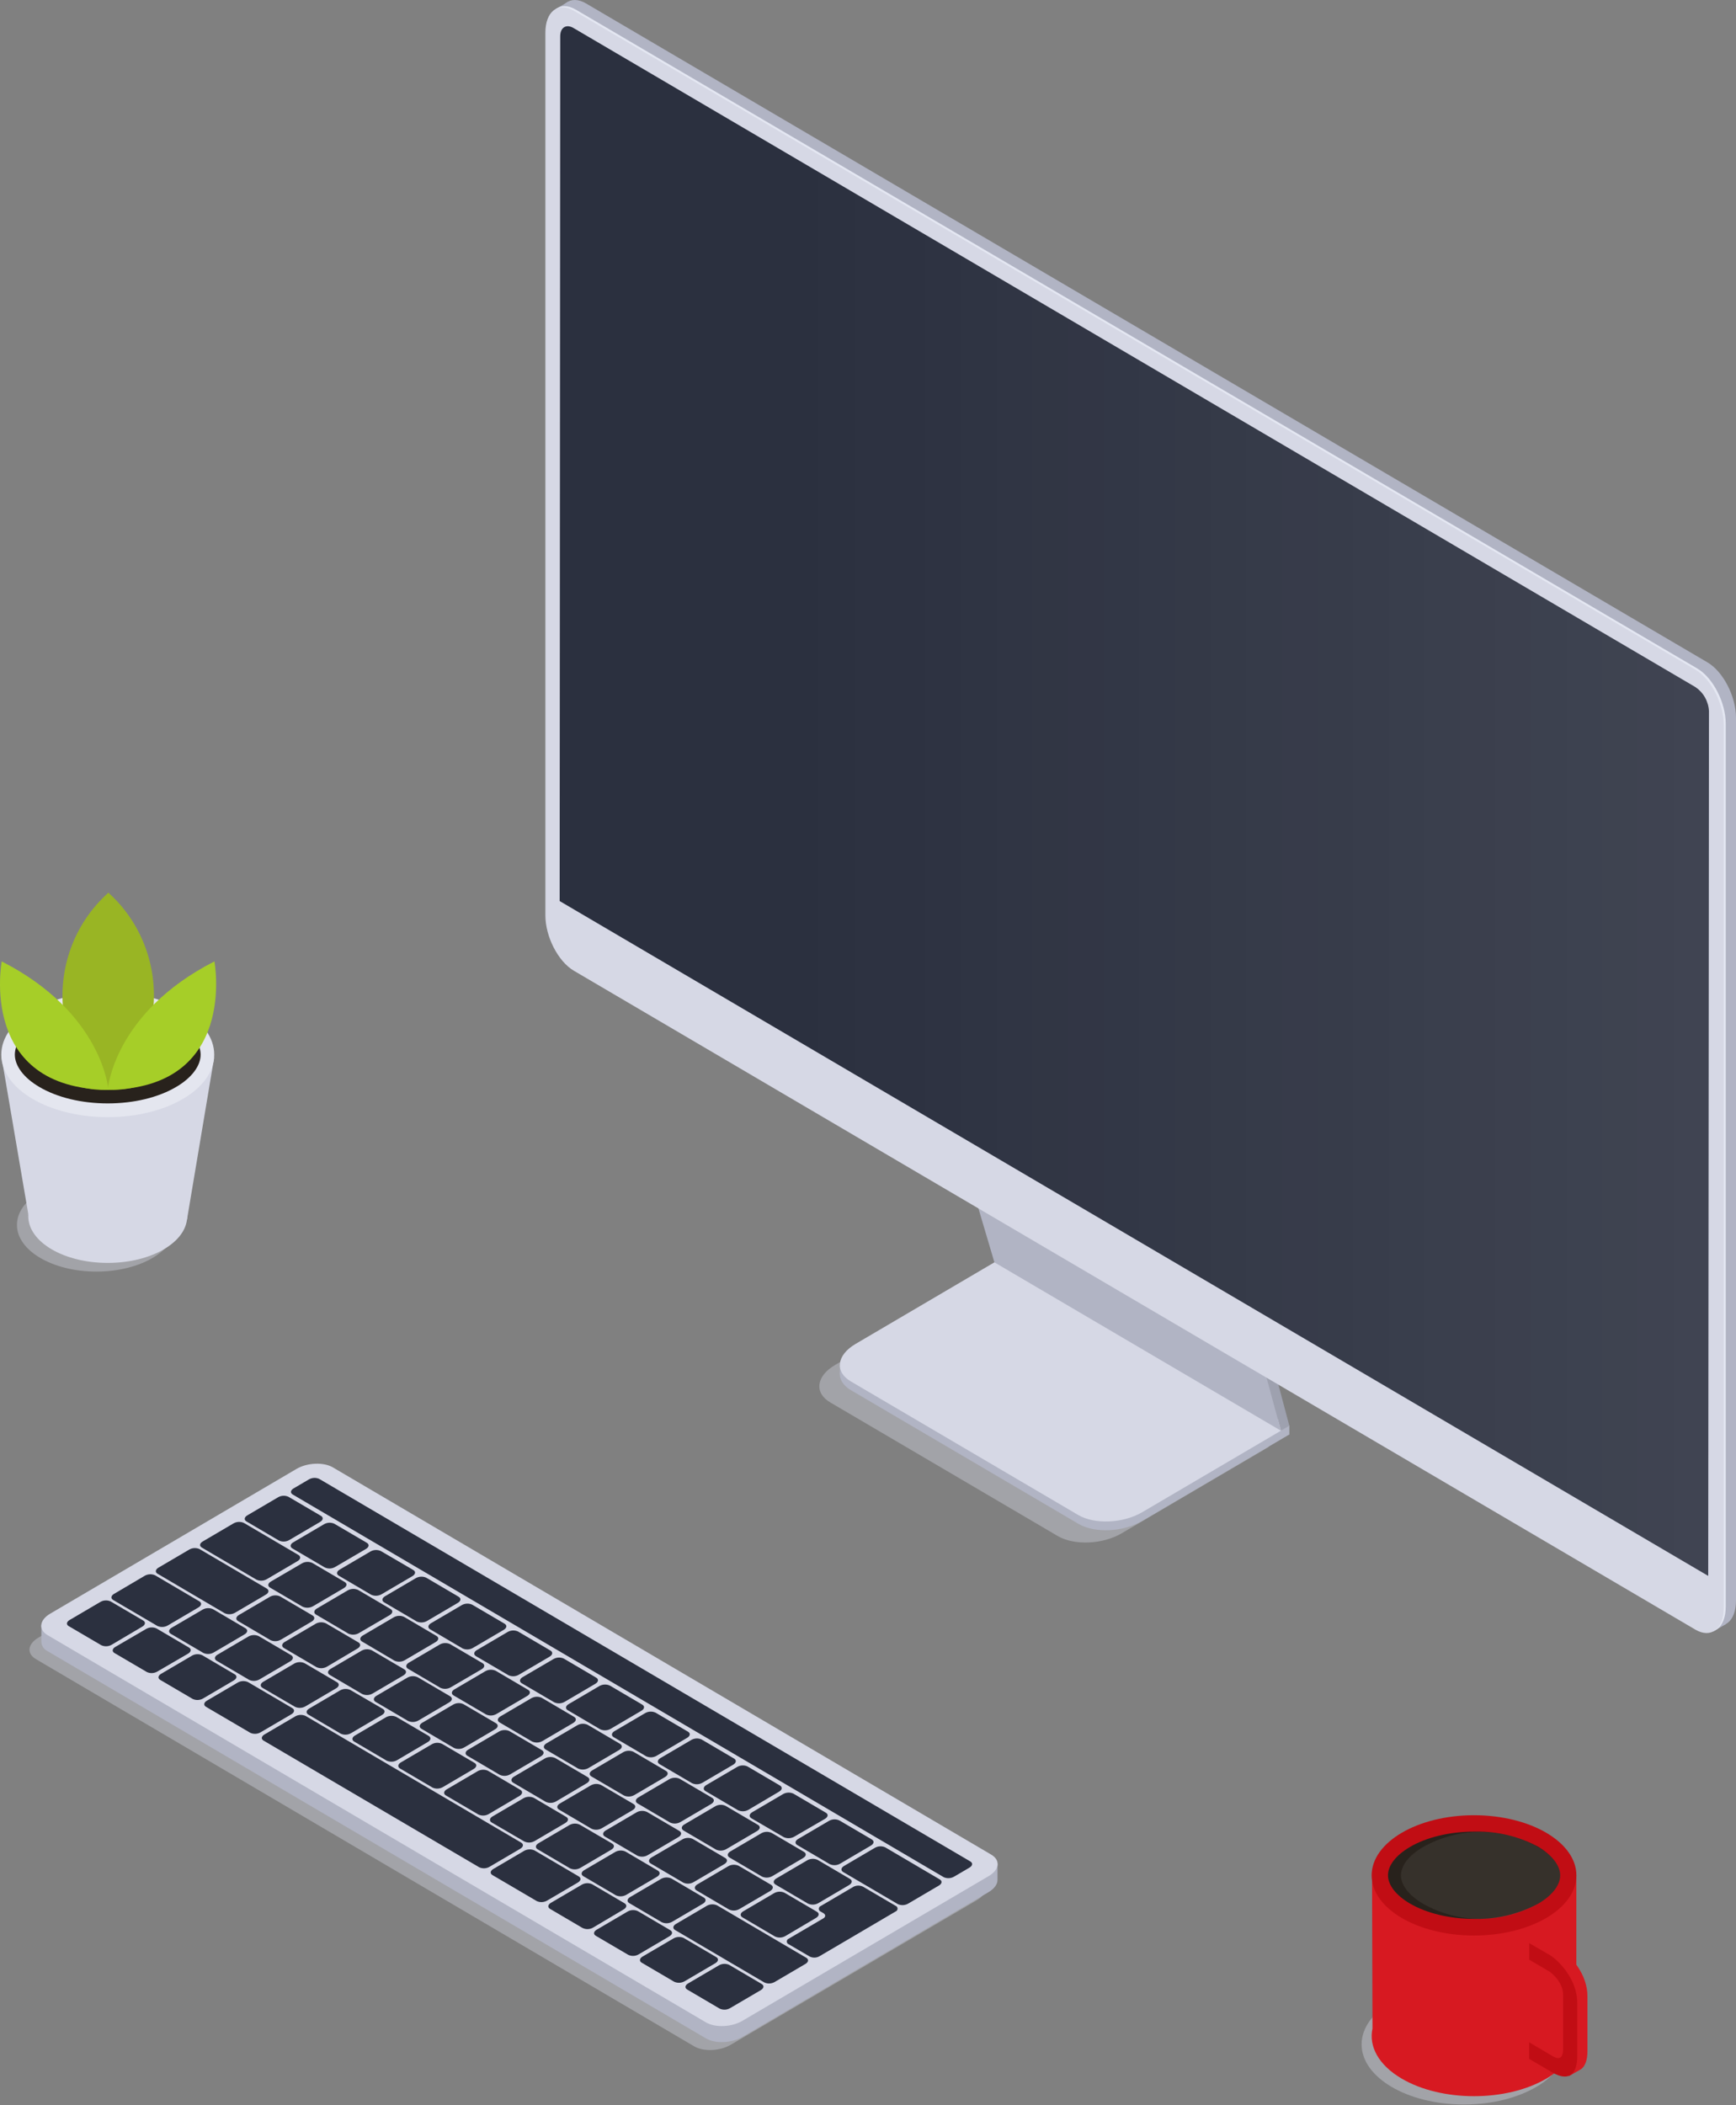 <?xml version="1.0" encoding="UTF-8"?> <svg xmlns="http://www.w3.org/2000/svg" width="1037" height="1257" viewBox="0 0 1037 1257" fill="none"><rect x="0" y="0" width="1037" height="1257" fill="#808080" stroke="none"/> <path opacity="0.4" d="M631.83 917.125L496.065 837.414C486.182 831.684 487.516 821.632 498.807 814.998L586.764 763.357L757.96 863.875L670.003 915.516C658.711 922.151 641.614 922.879 631.83 917.125Z" fill="#D6D8E5"></path> <path d="M644.059 909.762L508.319 830.051C498.436 824.296 499.77 814.27 511.061 807.61L599.018 755.969L770.189 856.487L682.257 908.129C670.941 914.788 653.843 915.592 644.059 909.762Z" fill="#B1B4C4"></path> <path d="M770.189 856.587V851.31L762.307 855.934L770.189 856.587Z" fill="#B1B4C4"></path> <path d="M501.722 820.627V815.249L509.826 818.692L501.722 820.627Z" fill="#B1B4C4"></path> <path d="M644.059 904.56L508.319 824.849C498.436 819.095 499.77 809.068 511.061 802.434L599.018 750.767L770.189 851.285L682.257 902.927C670.941 909.586 653.843 910.315 644.059 904.56Z" fill="#D6D8E5"></path> <path d="M599.463 751.018L578.289 679.525L751.337 780.47L770.189 851.31L599.463 751.018Z" fill="#9EA1AF"></path> <path d="M765.173 854.251L770.114 851.31L762.702 845.254L765.173 854.251Z" fill="#9EA1AF"></path> <path d="M594.003 753.707L572.829 682.214L745.878 783.159L765.174 854.251L594.003 753.707Z" fill="#B1B4C4"></path> <path d="M1020 968.691L350.119 575.313C340.73 569.81 333.121 555.008 333.121 542.268V15.151C333.121 2.41 340.73 -3.445 350.119 2.083L1020 395.511C1029.39 401.04 1037 415.841 1037 428.582V955.598C1037 968.339 1029.39 974.219 1020 968.691Z" fill="#B1B4C4"></path> <path d="M1023.44 974.119L1030.87 969.771L1027.66 947.381L1023.44 974.119Z" fill="#B1B4C4"></path> <path d="M331.911 5.4L339.323 1.103L349.824 7.184C349.824 7.184 338.631 8.944 338.359 8.868C338.088 8.793 331.911 5.4 331.911 5.4Z" fill="#B1B4C4"></path> <path d="M1013.85 972.309L343.991 578.932C334.578 573.403 326.968 558.602 326.968 545.861V18.845C326.968 6.104 334.578 0.249 343.991 5.752L1013.85 399.13C1023.26 404.633 1030.87 419.435 1030.87 432.175V959.217C1030.87 971.958 1023.26 977.813 1013.85 972.309Z" fill="#E4E7F2"></path> <path d="M1012.69 972.988L342.806 579.61C333.417 574.107 325.783 559.305 325.783 546.565V19.523C325.783 6.783 333.417 0.927 342.806 6.431L1012.69 399.808C1022.08 405.337 1029.69 420.138 1029.69 432.879V960.021C1029.69 972.586 1022.08 978.491 1012.69 972.988Z" fill="#D6D8E5"></path> <path d="M1020.4 940.922L334.307 537.996L334.653 21.634C334.653 16.357 338.31 14.095 342.807 16.86L1012.69 410.212C1015.06 411.788 1017.04 413.91 1018.45 416.408C1019.87 418.905 1020.69 421.707 1020.84 424.586L1020.4 940.922Z" fill="#2B303F"></path> <path opacity="0.5" d="M1020.4 940.922L334.307 537.996L334.653 21.634C334.653 16.357 338.31 14.095 342.807 16.86L1012.69 410.212C1015.06 411.788 1017.04 413.91 1018.45 416.408C1019.87 418.905 1020.69 421.707 1020.84 424.586L1020.4 940.922Z" fill="url(#paint0_linear_152:360)"></path> <path opacity="0.4" d="M414.629 1221.8L21.417 990.603C15.808 987.311 16.475 981.582 22.973 977.762L170.005 891.442C176.478 887.623 186.262 887.22 191.871 890.512L585.083 1121.7C590.692 1125 590.025 1130.75 583.527 1134.55L436.495 1220.89C430.022 1224.69 420.238 1225.09 414.629 1221.8Z" fill="#D6D8E5"></path> <path d="M590.347 1115.82L198.888 885.763C193.304 882.471 183.496 882.898 177.047 886.693L30.658 972.586L24.703 970.249V979.798C24.662 981.074 24.994 982.333 25.659 983.416C26.323 984.499 27.289 985.356 28.434 985.879L421.672 1217.07C427.28 1220.36 437.064 1219.94 443.538 1216.14L590.495 1129.77C594.127 1127.63 595.955 1124.9 595.857 1122.23V1112.68L590.347 1115.82Z" fill="#B1B4C4"></path> <path d="M421.672 1207.5L28.434 976.305C22.826 973.013 23.493 967.283 30.016 963.463L177.047 877.093C183.496 873.274 193.305 872.871 198.888 876.163L592.126 1107.36C597.734 1110.65 597.067 1116.4 590.545 1120.2L443.538 1206.54C437.064 1210.39 427.28 1210.79 421.672 1207.5Z" fill="#D6D8E5"></path> <path d="M166.62 919.814L147.249 908.43C145.668 907.5 145.866 905.917 147.694 904.811L166.175 893.955C167.108 893.424 168.152 893.124 169.221 893.08C170.29 893.037 171.354 893.25 172.327 893.704L191.697 905.063C193.278 905.992 193.081 907.576 191.252 908.681L172.772 919.537C171.84 920.073 170.797 920.377 169.728 920.425C168.659 920.473 167.594 920.264 166.62 919.814V919.814Z" fill="#2B303F"></path> <path d="M194.046 935.897L174.675 924.538C173.094 923.608 173.292 922.025 175.12 920.919L193.601 910.063C194.534 909.532 195.578 909.232 196.647 909.188C197.716 909.145 198.78 909.358 199.753 909.812L219.123 921.171C220.704 922.1 220.507 923.684 218.678 924.789L200.123 935.645C199.199 936.165 198.169 936.458 197.114 936.501C196.059 936.545 195.008 936.338 194.046 935.897V935.897Z" fill="#2B303F"></path> <path d="M221.767 952.206L202.397 940.822C200.815 939.892 201.013 938.309 202.841 937.203L221.322 926.347C222.26 925.816 223.308 925.516 224.381 925.472C225.454 925.428 226.522 925.642 227.499 926.096L246.869 937.404C248.451 938.334 248.228 939.917 246.425 941.023L227.944 951.879C227.01 952.417 225.965 952.727 224.893 952.784C223.821 952.84 222.751 952.642 221.767 952.206V952.206Z" fill="#2B303F"></path> <path d="M248.871 968.113L229.5 956.729C227.919 955.799 228.117 954.216 229.945 953.111L248.426 942.254C249.366 941.728 250.413 941.432 251.485 941.388C252.557 941.345 253.625 941.555 254.603 942.003L273.973 953.387C275.554 954.317 275.357 955.9 273.528 957.006L255.048 967.862C254.108 968.388 253.06 968.684 251.988 968.728C250.916 968.772 249.849 968.561 248.871 968.113V968.113Z" fill="#2B303F"></path> <path d="M276.296 984.221L256.95 972.837C255.369 971.907 255.567 970.324 257.395 969.218L275.876 958.362C276.814 957.83 277.862 957.531 278.935 957.487C280.008 957.443 281.076 957.657 282.053 958.111L301.398 969.47C302.979 970.399 302.782 971.982 300.978 973.088L282.473 983.944C281.538 984.484 280.491 984.79 279.417 984.838C278.343 984.886 277.273 984.675 276.296 984.221V984.221Z" fill="#2B303F"></path> <path d="M303.72 1000.23L284.349 988.87C282.768 987.94 282.966 986.357 284.794 985.251L303.275 974.395C304.208 973.865 305.251 973.564 306.319 973.516C307.387 973.468 308.451 973.674 309.427 974.118L328.797 985.502C330.379 986.432 330.181 988.015 328.353 989.121L309.872 999.977C308.938 1000.51 307.894 1000.81 306.825 1000.85C305.756 1000.9 304.692 1000.68 303.72 1000.23V1000.23Z" fill="#2B303F"></path> <path d="M331.07 1016.41L311.7 1005.05C310.119 1004.12 310.316 1002.54 312.12 1001.41L330.626 990.578C331.557 990.043 332.6 989.738 333.669 989.69C334.738 989.642 335.803 989.852 336.778 990.302L356.148 1001.69C357.729 1002.62 357.532 1004.2 355.703 1005.3L337.222 1016.16C336.287 1016.69 335.244 1016.98 334.176 1017.03C333.108 1017.07 332.044 1016.86 331.07 1016.41V1016.41Z" fill="#2B303F"></path> <path d="M358.544 1032.52L339.174 1021.14C337.593 1020.21 337.791 1018.62 339.619 1017.52L358.1 1006.66C359.04 1006.14 360.087 1005.84 361.159 1005.8C362.231 1005.75 363.298 1005.96 364.277 1006.41L383.647 1017.79C385.228 1018.72 385.03 1020.31 383.202 1021.41L364.721 1032.27C363.781 1032.79 362.734 1033.09 361.662 1033.13C360.59 1033.18 359.523 1032.97 358.544 1032.52V1032.52Z" fill="#2B303F"></path> <path d="M385.969 1048.63L366.599 1037.24C365.018 1036.31 365.215 1034.73 367.044 1033.63L385.426 1022.84C386.364 1022.31 387.411 1022.01 388.484 1021.97C389.558 1021.93 390.626 1022.14 391.602 1022.59L410.973 1033.95C412.554 1034.88 412.356 1036.46 410.528 1037.57L392.047 1048.43C391.118 1048.93 390.086 1049.22 389.031 1049.25C387.977 1049.29 386.929 1049.07 385.969 1048.63V1048.63Z" fill="#2B303F"></path> <path d="M413.395 1064.71L394.025 1053.35C392.443 1052.42 392.641 1050.84 394.469 1049.73L412.95 1038.88C413.884 1038.35 414.926 1038.05 415.994 1038C417.062 1037.95 418.126 1038.16 419.102 1038.6L438.473 1049.98C440.054 1050.91 439.856 1052.5 438.053 1053.6L419.547 1064.46C418.613 1064.99 417.57 1065.29 416.501 1065.33C415.432 1065.38 414.367 1065.16 413.395 1064.71Z" fill="#2B303F"></path> <path d="M440.819 1080.82L421.449 1069.43C419.868 1068.53 420.066 1066.92 421.894 1065.82L440.375 1054.99C441.306 1054.45 442.349 1054.15 443.418 1054.1C444.487 1054.05 445.552 1054.26 446.527 1054.71L465.897 1066.09C467.478 1067.02 467.281 1068.61 465.452 1069.71L446.971 1080.64C446.03 1081.16 444.984 1081.44 443.916 1081.47C442.848 1081.5 441.788 1081.28 440.819 1080.82V1080.82Z" fill="#2B303F"></path> <path d="M468.219 1096.93L448.873 1085.67C447.292 1084.74 447.49 1083.16 449.293 1082.05L467.799 1071.19C468.734 1070.67 469.778 1070.37 470.846 1070.33C471.914 1070.28 472.977 1070.49 473.951 1070.94L493.321 1082.33C494.902 1083.23 494.705 1084.84 492.876 1085.94L474.371 1096.68C473.434 1097.2 472.391 1097.49 471.324 1097.54C470.256 1097.58 469.194 1097.37 468.219 1096.93V1096.93Z" fill="#2B303F"></path> <path d="M495.644 1113.03L476.274 1101.65C474.693 1100.72 474.89 1099.14 476.719 1098.03L495.2 1087.18C496.138 1086.64 497.186 1086.34 498.259 1086.3C499.332 1086.26 500.4 1086.47 501.376 1086.92L520.747 1098.28C522.328 1099.21 522.13 1100.8 520.302 1101.9L501.821 1112.76C500.885 1113.29 499.838 1113.6 498.765 1113.65C497.692 1113.69 496.623 1113.48 495.644 1113.03V1113.03Z" fill="#2B303F"></path> <path d="M536.287 1136.88L503.698 1117.76C502.117 1116.83 502.315 1115.25 504.143 1114.14L522.624 1103.28C523.56 1102.75 524.607 1102.44 525.68 1102.4C526.753 1102.35 527.822 1102.56 528.801 1103.01L561.365 1122.16C562.946 1123.09 562.748 1124.67 560.92 1125.77L542.439 1136.63C541.504 1137.16 540.46 1137.45 539.392 1137.5C538.324 1137.54 537.261 1137.33 536.287 1136.88V1136.88Z" fill="#2B303F"></path> <path d="M180.703 959.292L161.333 947.933C159.752 947.004 159.949 945.42 161.778 944.315L180.357 933.459C181.293 932.923 182.34 932.619 183.413 932.571C184.486 932.523 185.555 932.732 186.534 933.182L205.904 944.566C207.486 945.496 207.288 947.079 205.46 948.185L186.979 959.041C186.026 959.583 184.961 959.889 183.871 959.932C182.78 959.976 181.695 959.757 180.703 959.292Z" fill="#2B303F"></path> <path d="M208.177 975.425L188.807 964.042C187.226 963.137 187.423 961.529 189.252 960.423L207.732 949.567C208.672 949.041 209.72 948.744 210.792 948.701C211.864 948.657 212.931 948.868 213.909 949.316L233.28 960.699C234.861 961.629 234.638 963.212 232.835 964.318L214.354 975.099C213.42 975.637 212.376 975.946 211.303 976.003C210.231 976.06 209.161 975.862 208.177 975.425V975.425Z" fill="#2B303F"></path> <path d="M235.652 991.558L216.282 980.125C214.7 979.195 214.898 977.612 216.726 976.506L235.207 965.65C236.143 965.124 237.186 964.827 238.254 964.784C239.322 964.74 240.385 964.951 241.359 965.399L260.73 976.782C262.311 977.687 262.113 979.295 260.285 980.401L241.804 991.257C240.872 991.791 239.831 992.096 238.763 992.148C237.695 992.201 236.63 991.999 235.652 991.558V991.558Z" fill="#2B303F"></path> <path d="M263.102 1007.77L243.731 996.383C242.175 995.453 242.372 993.87 244.176 992.765L262.657 981.909C263.597 981.382 264.644 981.086 265.716 981.042C266.788 980.999 267.855 981.209 268.834 981.657L288.204 993.016C289.785 993.946 289.588 995.529 287.759 996.635L269.303 1007.42C268.37 1007.97 267.322 1008.29 266.244 1008.35C265.166 1008.41 264.089 1008.21 263.102 1007.77V1007.77Z" fill="#2B303F"></path> <path d="M290.353 1023.67L270.983 1012.32C269.402 1011.39 269.599 1009.8 271.428 1008.7L289.908 997.841C290.846 997.311 291.893 997.01 292.965 996.962C294.037 996.914 295.105 997.12 296.085 997.565L315.456 1008.95C317.037 1009.88 316.839 1011.46 315.011 1012.57L296.48 1023.42C295.549 1023.95 294.51 1024.24 293.446 1024.29C292.382 1024.33 291.323 1024.12 290.353 1023.67V1023.67Z" fill="#2B303F"></path> <path d="M317.827 1039.81L298.457 1028.45C296.875 1027.52 297.073 1025.94 298.901 1024.83L317.382 1013.97C318.318 1013.44 319.365 1013.13 320.438 1013.09C321.511 1013.04 322.58 1013.25 323.559 1013.7L342.905 1025.08C344.486 1026.01 344.288 1027.59 342.485 1028.7L323.979 1039.56C323.046 1040.09 322.002 1040.39 320.933 1040.43C319.864 1040.47 318.8 1040.26 317.827 1039.81V1039.81Z" fill="#2B303F"></path> <path d="M345.302 1055.94L325.932 1044.58C324.351 1043.65 324.548 1042.07 326.377 1040.94L344.857 1030.11C345.789 1029.57 346.832 1029.27 347.901 1029.22C348.97 1029.17 350.035 1029.38 351.01 1029.83L370.38 1041.21C371.961 1042.14 371.763 1043.73 369.935 1044.83L351.454 1055.69C350.519 1056.21 349.475 1056.51 348.407 1056.55C347.339 1056.6 346.276 1056.39 345.302 1055.94V1055.94Z" fill="#2B303F"></path> <path d="M372.751 1072.07L353.307 1060.69C351.726 1059.76 351.923 1058.18 353.752 1057.07L372.232 1046.22C373.172 1045.69 374.22 1045.39 375.292 1045.35C376.364 1045.31 377.431 1045.52 378.409 1045.96L397.779 1057.35C399.361 1058.28 399.163 1059.86 397.335 1060.97L378.854 1071.82C377.923 1072.34 376.889 1072.63 375.831 1072.67C374.773 1072.71 373.72 1072.51 372.751 1072.07V1072.07Z" fill="#2B303F"></path> <path d="M400.251 1088.18L380.881 1076.8C379.299 1075.87 379.497 1074.29 381.325 1073.18L399.806 1062.32C400.746 1061.8 401.793 1061.5 402.865 1061.46C403.937 1061.41 405.005 1061.62 405.983 1062.07L425.353 1073.43C426.934 1074.36 426.737 1075.94 424.908 1077.07L406.428 1087.91C405.492 1088.44 404.445 1088.75 403.372 1088.79C402.299 1088.84 401.23 1088.63 400.251 1088.18V1088.18Z" fill="#2B303F"></path> <path d="M427.699 1104.34L408.329 1092.96C406.748 1092.03 406.945 1090.44 408.774 1089.34L427.254 1078.48C428.188 1077.95 429.232 1077.65 430.301 1077.61C431.37 1077.56 432.434 1077.78 433.406 1078.23L452.777 1089.59C454.358 1090.52 454.16 1092.1 452.332 1093.21L433.851 1104.06C432.92 1104.6 431.877 1104.9 430.808 1104.95C429.739 1105 428.674 1104.79 427.699 1104.34V1104.34Z" fill="#2B303F"></path> <path d="M455.149 1120.45L435.804 1109.09C434.223 1108.16 434.42 1106.58 436.224 1105.47L454.729 1094.61C455.663 1094.08 456.707 1093.78 457.776 1093.74C458.845 1093.7 459.909 1093.91 460.881 1094.36L480.252 1105.72C481.833 1106.65 481.635 1108.23 479.807 1109.34L461.326 1120.2C460.388 1120.73 459.34 1121.03 458.267 1121.07C457.194 1121.12 456.126 1120.9 455.149 1120.45V1120.45Z" fill="#2B303F"></path> <path d="M482.624 1136.58L463.254 1125.22C461.673 1124.29 461.87 1122.71 463.699 1121.6L482.179 1110.75C483.115 1110.21 484.162 1109.91 485.235 1109.86C486.308 1109.81 487.378 1110.02 488.356 1110.47L507.727 1121.85C509.308 1122.78 509.11 1124.37 507.282 1125.47L488.801 1136.33C487.863 1136.86 486.815 1137.16 485.742 1137.2C484.669 1137.25 483.601 1137.03 482.624 1136.58V1136.58Z" fill="#2B303F"></path> <path d="M153.18 943.159L120.591 924.035C119.01 923.106 119.208 921.523 121.036 920.417L139.517 909.561C140.457 909.035 141.504 908.738 142.576 908.695C143.648 908.651 144.715 908.862 145.694 909.31L178.258 928.433C179.839 929.363 179.641 930.946 177.813 932.052L159.332 942.908C158.398 943.439 157.355 943.739 156.285 943.783C155.216 943.826 154.152 943.613 153.18 943.159V943.159Z" fill="#2B303F"></path> <path d="M534.952 1137.91L515.582 1126.53C514.692 1126.08 513.711 1125.84 512.716 1125.84C511.721 1125.84 510.74 1126.08 509.85 1126.53L490.307 1138.01C489.964 1138.14 489.667 1138.36 489.456 1138.66C489.246 1138.97 489.133 1139.33 489.133 1139.7C489.133 1140.07 489.246 1140.43 489.456 1140.73C489.667 1141.03 489.964 1141.26 490.307 1141.38L491.839 1142.29C493.296 1143.14 493.296 1144.52 491.839 1145.4L471.208 1157.51C470.856 1157.63 470.55 1157.86 470.332 1158.16C470.115 1158.47 469.998 1158.83 469.998 1159.21C469.998 1159.59 470.115 1159.95 470.332 1160.26C470.55 1160.56 470.856 1160.79 471.208 1160.91L483.562 1168.14C484.45 1168.6 485.432 1168.84 486.428 1168.84C487.424 1168.84 488.406 1168.6 489.294 1168.14L508.615 1156.81L512.617 1154.45L515.483 1152.76L518.374 1151.06L535.027 1141.28C535.367 1141.15 535.66 1140.92 535.863 1140.61C536.067 1140.3 536.172 1139.94 536.164 1139.57C536.156 1139.2 536.035 1138.84 535.818 1138.54C535.601 1138.25 535.298 1138.03 534.952 1137.91V1137.91Z" fill="#2B303F"></path> <path d="M60.43 982.285L41.059 970.927C39.478 969.997 39.676 968.414 41.504 967.308L59.985 956.452C60.919 955.921 61.962 955.621 63.032 955.577C64.101 955.534 65.165 955.747 66.137 956.201L85.507 967.56C87.089 968.489 86.891 970.073 85.063 971.178L66.705 982.034C65.757 982.587 64.69 982.898 63.598 982.942C62.505 982.985 61.419 982.76 60.43 982.285V982.285Z" fill="#2B303F"></path> <path d="M87.755 998.343L68.385 986.985C66.804 986.055 67.002 984.472 68.83 983.366L87.311 972.586C88.247 972.05 89.294 971.746 90.367 971.698C91.44 971.65 92.509 971.859 93.488 972.309L112.858 983.693C114.439 984.623 114.241 986.206 112.413 987.312L93.883 998.092C92.951 998.616 91.912 998.911 90.848 998.955C89.785 998.999 88.726 998.789 87.755 998.343V998.343Z" fill="#2B303F"></path> <path d="M115.106 1014.4L95.735 1003.04C94.154 1002.11 94.352 1000.53 96.18 999.424L114.661 988.568C115.592 988.032 116.635 987.728 117.704 987.68C118.773 987.632 119.839 987.841 120.813 988.291L140.183 999.675C141.765 1000.6 141.567 1002.19 139.739 1003.29L121.258 1014.15C120.324 1014.68 119.28 1014.98 118.211 1015.02C117.142 1015.07 116.078 1014.85 115.106 1014.4V1014.4Z" fill="#2B303F"></path> <path d="M347.945 1151.13L328.6 1139.77C327.019 1138.84 327.216 1137.26 329.044 1136.15L347.525 1125.3C348.461 1124.76 349.508 1124.46 350.581 1124.41C351.654 1124.36 352.723 1124.57 353.702 1125.02L373.072 1136.41C374.629 1137.33 374.431 1138.92 372.628 1140.02L354.122 1151.01C353.174 1151.52 352.121 1151.8 351.048 1151.82C349.976 1151.84 348.913 1151.6 347.945 1151.13V1151.13Z" fill="#2B303F"></path> <path d="M375.296 1167.19L355.926 1155.83C354.345 1154.9 354.542 1153.32 356.371 1152.21L374.852 1141.36C375.783 1140.82 376.826 1140.52 377.895 1140.47C378.964 1140.42 380.029 1140.63 381.004 1141.08L400.374 1152.46C401.955 1153.39 401.758 1154.98 399.929 1156.08L381.448 1166.94C380.515 1167.47 379.471 1167.77 378.402 1167.81C377.333 1167.86 376.269 1167.64 375.296 1167.19V1167.19Z" fill="#2B303F"></path> <path d="M402.721 1183.25L383.35 1171.89C381.769 1170.96 381.967 1169.37 383.795 1168.24L402.276 1157.41C403.212 1156.88 404.259 1156.57 405.332 1156.53C406.405 1156.48 407.474 1156.69 408.453 1157.14L427.823 1168.52C429.404 1169.45 429.207 1171.03 427.378 1172.14L408.897 1183C407.957 1183.52 406.91 1183.82 405.838 1183.86C404.766 1183.91 403.699 1183.69 402.721 1183.25V1183.25Z" fill="#2B303F"></path> <path d="M429.899 1199.3L410.529 1187.92C408.947 1187.02 409.145 1185.41 410.973 1184.3L429.454 1173.45C430.39 1172.92 431.433 1172.62 432.501 1172.58C433.569 1172.54 434.632 1172.75 435.606 1173.19L454.977 1184.58C456.558 1185.51 456.36 1187.09 454.557 1188.2L436.051 1199.05C435.116 1199.58 434.072 1199.88 433.004 1199.92C431.936 1199.96 430.873 1199.75 429.899 1199.3V1199.3Z" fill="#2B303F"></path> <path d="M149.498 1034.61L123.061 1019.1C121.505 1018.17 121.703 1016.59 123.506 1015.48L141.987 1004.63C142.923 1004.09 143.97 1003.79 145.043 1003.74C146.116 1003.69 147.185 1003.9 148.164 1004.35L174.576 1019.85C176.157 1020.78 175.959 1022.37 174.131 1023.5L155.65 1034.33C154.718 1034.86 153.676 1035.17 152.607 1035.22C151.537 1035.26 150.472 1035.06 149.498 1034.61V1034.61Z" fill="#2B303F"></path> <path d="M320.594 1135.07L294.183 1119.57C292.601 1118.64 292.799 1117.06 294.627 1115.95L313.108 1105.09C314.048 1104.57 315.095 1104.27 316.167 1104.23C317.239 1104.18 318.307 1104.39 319.285 1104.84L345.697 1120.35C347.278 1121.28 347.08 1122.86 345.252 1123.97L326.771 1134.82C325.833 1135.35 324.785 1135.65 323.712 1135.7C322.639 1135.74 321.571 1135.53 320.594 1135.07V1135.07Z" fill="#2B303F"></path> <path d="M286.227 1114.89L157.454 1039.28C155.872 1038.35 156.07 1036.77 157.898 1035.66L176.379 1024.8C177.317 1024.27 178.365 1023.97 179.438 1023.93C180.511 1023.89 181.579 1024.1 182.556 1024.55L311.304 1100.17C312.886 1101.1 312.688 1102.68 310.86 1103.79L292.379 1114.64C291.443 1115.17 290.4 1115.47 289.332 1115.51C288.264 1115.55 287.201 1115.34 286.227 1114.89Z" fill="#2B303F"></path> <path d="M161.605 979.295L142.235 967.911C140.654 966.982 140.851 965.399 142.68 964.293L161.161 953.437C162.094 952.905 163.138 952.606 164.207 952.562C165.276 952.518 166.34 952.732 167.313 953.186L186.683 964.544C188.264 965.474 188.067 967.057 186.238 968.163L167.757 979.019C166.826 979.554 165.783 979.858 164.714 979.906C163.645 979.954 162.58 979.745 161.605 979.295V979.295Z" fill="#2B303F"></path> <path d="M188.981 995.378L169.61 983.995C168.029 983.065 168.227 981.482 170.055 980.376L188.536 969.52C189.474 968.988 190.522 968.688 191.595 968.644C192.668 968.601 193.736 968.815 194.713 969.269L214.083 980.627C215.664 981.557 215.467 983.14 213.638 984.246L195.182 995.202C194.235 995.726 193.18 996.015 192.102 996.046C191.024 996.077 189.955 995.848 188.981 995.378V995.378Z" fill="#2B303F"></path> <path d="M216.38 1011.46L197.009 1000.08C195.428 999.147 195.626 997.564 197.454 996.459L215.935 985.603C216.869 985.071 217.912 984.771 218.982 984.728C220.051 984.684 221.115 984.898 222.087 985.351L241.457 996.71C243.039 997.64 242.841 999.223 241.013 1000.33L222.532 1011.18C221.6 1011.72 220.557 1012.02 219.488 1012.07C218.419 1012.12 217.354 1011.91 216.38 1011.46V1011.46Z" fill="#2B303F"></path> <path d="M243.756 1027.54L224.386 1016.16C222.805 1015.23 223.002 1013.65 224.831 1012.54L243.312 1001.69C244.25 1001.15 245.297 1000.85 246.37 1000.81C247.443 1000.77 248.512 1000.98 249.488 1001.43L268.859 1012.79C270.44 1013.72 270.242 1015.31 268.414 1016.41L249.933 1027.27C248.997 1027.8 247.95 1028.11 246.877 1028.16C245.804 1028.2 244.735 1027.99 243.756 1027.54Z" fill="#2B303F"></path> <path d="M271.156 1043.63L251.785 1032.24C250.204 1031.31 250.402 1029.73 252.23 1028.62L270.711 1017.77C271.645 1017.24 272.688 1016.94 273.757 1016.89C274.826 1016.85 275.891 1017.06 276.863 1017.52L296.233 1028.88C297.815 1029.81 297.617 1031.39 295.789 1032.49L277.308 1043.35C276.376 1043.89 275.333 1044.19 274.264 1044.24C273.195 1044.29 272.13 1044.08 271.156 1043.63V1043.63Z" fill="#2B303F"></path> <path d="M298.532 1059.71L279.186 1048.33C277.605 1047.4 277.802 1045.81 279.631 1044.71L298.112 1033.85C299.05 1033.32 300.097 1033.02 301.171 1032.98C302.244 1032.93 303.312 1033.15 304.288 1033.6L323.659 1044.96C325.24 1045.89 325.042 1047.47 323.214 1048.58L304.733 1059.43C303.794 1059.97 302.743 1060.28 301.665 1060.33C300.587 1060.38 299.514 1060.16 298.532 1059.71V1059.71Z" fill="#2B303F"></path> <path d="M325.931 1075.79L306.561 1064.41C304.98 1063.48 305.178 1061.9 307.006 1060.79L325.487 1049.93C326.42 1049.4 327.464 1049.1 328.533 1049.06C329.602 1049.02 330.666 1049.23 331.639 1049.68L351.009 1061.04C352.59 1061.97 352.393 1063.55 350.589 1064.66L332.084 1075.62C331.144 1076.14 330.097 1076.42 329.028 1076.45C327.959 1076.48 326.898 1076.26 325.931 1075.79Z" fill="#2B303F"></path> <path d="M353.307 1091.88L333.961 1080.49C332.38 1079.56 332.577 1077.98 334.381 1076.87L352.887 1066.02C353.82 1065.49 354.864 1065.19 355.933 1065.14C357.002 1065.1 358.066 1065.31 359.039 1065.77L378.409 1077.12C379.99 1078.05 379.793 1079.64 377.964 1080.74L359.483 1091.6C358.547 1092.13 357.501 1092.44 356.427 1092.49C355.354 1092.54 354.285 1092.33 353.307 1091.88V1091.88Z" fill="#2B303F"></path> <path d="M380.707 1107.96L361.337 1096.57C359.756 1095.65 359.953 1094.06 361.782 1092.96L380.262 1082.1C381.202 1081.57 382.25 1081.28 383.322 1081.23C384.394 1081.19 385.461 1081.4 386.439 1081.85L405.81 1093.21C407.366 1094.14 407.168 1095.72 405.365 1096.83L386.884 1107.68C385.948 1108.22 384.901 1108.52 383.828 1108.57C382.755 1108.62 381.686 1108.41 380.707 1107.96V1107.96Z" fill="#2B303F"></path> <path d="M408.108 1124.04L388.737 1112.66C387.156 1111.73 387.354 1110.14 389.182 1109.04L407.663 1098.23C408.598 1097.71 409.642 1097.41 410.71 1097.37C411.778 1097.32 412.841 1097.53 413.815 1097.98L433.185 1109.34C434.766 1110.27 434.569 1111.85 432.74 1112.98L414.26 1123.81C413.324 1124.34 412.279 1124.64 411.21 1124.68C410.141 1124.72 409.078 1124.5 408.108 1124.04V1124.04Z" fill="#2B303F"></path> <path d="M435.483 1140.12L416.113 1128.74C414.531 1127.81 414.729 1126.23 416.557 1125.12L435.038 1114.27C435.978 1113.74 437.026 1113.44 438.098 1113.4C439.17 1113.36 440.237 1113.57 441.215 1114.01L460.585 1125.37C462.167 1126.3 461.969 1127.89 460.141 1129.02L441.66 1139.85C440.724 1140.38 439.677 1140.69 438.604 1140.74C437.531 1140.78 436.462 1140.57 435.483 1140.12V1140.12Z" fill="#2B303F"></path> <path d="M462.882 1156.21L443.512 1144.82C441.931 1143.89 442.128 1142.31 443.957 1141.2L462.438 1130.35C463.373 1129.82 464.416 1129.53 465.484 1129.48C466.552 1129.44 467.616 1129.65 468.59 1130.1L487.96 1141.46C489.541 1142.39 489.344 1143.97 487.515 1145.1L469.034 1156.03C468.095 1156.55 467.048 1156.84 465.979 1156.87C464.91 1156.9 463.849 1156.67 462.882 1156.21V1156.21Z" fill="#2B303F"></path> <path d="M134.204 963.213L94.154 939.666C92.573 938.761 92.771 937.153 94.599 936.047L113.08 925.192C114.015 924.666 115.059 924.369 116.127 924.325C117.195 924.282 118.258 924.492 119.232 924.94L159.307 948.461C160.888 949.391 160.69 950.974 158.862 952.08L140.381 962.936C139.443 963.466 138.397 963.767 137.325 963.815C136.253 963.863 135.184 963.657 134.204 963.213V963.213Z" fill="#2B303F"></path> <path d="M121.431 986.91L102.06 975.526C100.479 974.596 100.677 973.013 102.505 971.907L121.06 961.051C121.996 960.525 123.039 960.229 124.107 960.185C125.175 960.142 126.238 960.352 127.212 960.8L146.583 972.184C148.164 973.113 147.966 974.697 146.138 975.802L127.657 986.658C126.712 987.196 125.656 987.5 124.574 987.543C123.491 987.587 122.415 987.37 121.431 986.91V986.91Z" fill="#2B303F"></path> <path d="M148.806 1002.99L129.436 991.609C127.854 990.679 128.052 989.096 129.88 987.99L148.361 977.134C149.301 976.608 150.349 976.311 151.421 976.268C152.493 976.224 153.56 976.435 154.538 976.883L173.908 988.266C175.49 989.171 175.267 990.779 173.464 991.885L154.983 1002.74C154.045 1003.27 152.997 1003.57 151.924 1003.62C150.851 1003.66 149.783 1003.45 148.806 1002.99V1002.99Z" fill="#2B303F"></path> <path d="M176.183 1019.08L156.812 1007.77C155.231 1006.84 155.429 1005.25 157.257 1004.15L175.738 993.292C176.678 992.766 177.725 992.47 178.797 992.426C179.869 992.382 180.937 992.593 181.915 993.041L201.285 1004.4C202.866 1005.33 202.669 1006.91 200.84 1008.02L182.359 1018.87C181.418 1019.4 180.368 1019.69 179.295 1019.72C178.222 1019.76 177.156 1019.54 176.183 1019.08Z" fill="#2B303F"></path> <path d="M203.582 1035.16L184.212 1023.77C182.63 1022.84 182.828 1021.26 184.656 1020.16L203.137 1009.3C204.071 1008.77 205.115 1008.47 206.184 1008.42C207.253 1008.38 208.317 1008.59 209.289 1009.05L228.66 1020.33C230.241 1021.26 230.043 1022.84 228.215 1023.95L209.734 1034.81C208.808 1035.35 207.769 1035.67 206.699 1035.73C205.63 1035.79 204.562 1035.6 203.582 1035.16Z" fill="#2B303F"></path> <path d="M230.957 1051.24L211.587 1039.86C210.006 1038.93 210.203 1037.34 212.032 1036.24L230.512 1025.36C231.45 1024.83 232.498 1024.53 233.571 1024.48C234.644 1024.44 235.712 1024.65 236.689 1025.11L256.06 1036.46C257.641 1037.39 257.443 1038.98 255.615 1040.08L237.183 1050.96C236.239 1051.5 235.184 1051.81 234.103 1051.86C233.021 1051.9 231.944 1051.69 230.957 1051.24V1051.24Z" fill="#2B303F"></path> <path d="M258.332 1067.3L238.987 1055.94C237.406 1055.01 237.603 1053.43 239.407 1052.32L257.912 1041.47C258.846 1040.93 259.89 1040.63 260.959 1040.59C262.028 1040.55 263.092 1040.76 264.065 1041.21L283.435 1052.57C285.016 1053.5 284.818 1055.09 282.99 1056.19L264.509 1067.05C263.571 1067.58 262.523 1067.88 261.45 1067.92C260.377 1067.97 259.309 1067.75 258.332 1067.3V1067.3Z" fill="#2B303F"></path> <path d="M285.733 1083.38L266.363 1072.02C264.781 1071.09 264.979 1069.51 266.807 1068.4L285.288 1057.55C286.222 1057.02 287.264 1056.72 288.332 1056.67C289.4 1056.62 290.465 1056.83 291.44 1057.27L310.811 1068.66C312.392 1069.59 312.194 1071.17 310.366 1072.27L291.885 1083.16C290.95 1083.68 289.905 1083.98 288.836 1084.02C287.767 1084.06 286.704 1083.84 285.733 1083.38V1083.38Z" fill="#2B303F"></path> <path d="M313.108 1099.46L293.738 1088.18C292.156 1087.25 292.354 1085.67 294.182 1084.56L312.663 1073.71C313.599 1073.17 314.646 1072.87 315.719 1072.82C316.792 1072.77 317.861 1072.98 318.84 1073.43L338.21 1084.81C339.792 1085.74 339.594 1087.33 337.766 1088.43L319.285 1099.29C318.341 1099.81 317.29 1100.1 316.217 1100.13C315.144 1100.16 314.079 1099.93 313.108 1099.46V1099.46Z" fill="#2B303F"></path> <path d="M340.508 1115.55L321.187 1104.19C319.606 1103.26 319.804 1101.68 321.632 1100.57L340.113 1089.71C341.045 1089.18 342.087 1088.87 343.156 1088.83C344.226 1088.78 345.291 1088.99 346.265 1089.44L365.66 1100.75C367.241 1101.68 367.044 1103.26 365.215 1104.36L346.735 1115.22C345.798 1115.78 344.744 1116.1 343.66 1116.15C342.577 1116.21 341.496 1116 340.508 1115.55V1115.55Z" fill="#2B303F"></path> <path d="M367.884 1131.63L348.514 1120.27C346.932 1119.34 347.13 1117.76 348.958 1116.63L367.439 1105.8C368.375 1105.26 369.422 1104.96 370.495 1104.91C371.568 1104.86 372.637 1105.07 373.616 1105.52L392.962 1116.9C394.543 1117.83 394.345 1119.42 392.542 1120.52L374.036 1131.38C373.1 1131.9 372.057 1132.2 370.989 1132.25C369.921 1132.29 368.858 1132.08 367.884 1131.63V1131.63Z" fill="#2B303F"></path> <path d="M395.308 1147.71L375.938 1136.33C374.357 1135.42 374.555 1133.82 376.383 1132.71L394.864 1121.85C395.804 1121.33 396.851 1121.03 397.923 1120.99C398.995 1120.94 400.062 1121.16 401.041 1121.6L420.411 1132.99C421.992 1133.92 421.794 1135.5 419.966 1136.61L401.485 1147.46C400.545 1147.99 399.498 1148.28 398.426 1148.33C397.354 1148.37 396.287 1148.16 395.308 1147.71V1147.71Z" fill="#2B303F"></path> <path d="M456.558 1183.67L403.289 1152.39C401.708 1151.46 401.906 1149.87 403.734 1148.77L422.215 1137.91C423.15 1137.39 424.194 1137.09 425.262 1137.05C426.33 1137 427.393 1137.21 428.367 1137.66L481.635 1168.95C483.217 1169.88 483.019 1171.46 481.191 1172.57L462.71 1183.42C461.774 1183.95 460.731 1184.24 459.663 1184.29C458.595 1184.33 457.532 1184.12 456.558 1183.67V1183.67Z" fill="#2B303F"></path> <path d="M94.031 970.827L67.619 955.322C66.038 954.392 66.235 952.809 68.064 951.703L86.47 940.847C87.408 940.317 88.455 940.016 89.527 939.968C90.599 939.92 91.667 940.126 92.647 940.571L119.059 956.101C120.64 957.031 120.442 958.614 118.614 959.719L100.133 970.575C99.203 971.09 98.169 971.38 97.111 971.423C96.053 971.467 94.999 971.263 94.031 970.827V970.827Z" fill="#2B303F"></path> <path d="M563.786 1120.85L174.872 892.347C173.291 891.417 173.489 889.834 175.317 888.728L184.557 883.3C185.491 882.771 186.533 882.47 187.601 882.422C188.669 882.374 189.734 882.58 190.709 883.024L579.623 1111.43C581.205 1112.36 581.007 1113.94 579.203 1115.05L569.963 1120.47C569.033 1121.02 567.99 1121.34 566.918 1121.4C565.846 1121.47 564.774 1121.28 563.786 1120.85V1120.85Z" fill="#2B303F"></path> <path opacity="0.4" d="M874.502 1256.55C908.275 1256.55 935.652 1240.47 935.652 1220.64C935.652 1200.81 908.275 1184.73 874.502 1184.73C840.73 1184.73 813.353 1200.81 813.353 1220.64C813.353 1240.47 840.73 1256.55 874.502 1256.55Z" fill="#D6D8E5"></path> <path d="M941.631 1215.54V1119.74L819.602 1122.89L819.85 1211.17C817.576 1221.8 823.383 1232.9 837.268 1241.07C861.135 1255.09 899.851 1255.09 923.743 1241.07C935.75 1233.93 941.705 1224.76 941.631 1215.54Z" fill="#D71921"></path> <path d="M880.506 1155.65C914.278 1155.65 941.656 1139.58 941.656 1119.74C941.656 1099.91 914.278 1083.83 880.506 1083.83C846.733 1083.83 819.356 1099.91 819.356 1119.74C819.356 1139.58 846.733 1155.65 880.506 1155.65Z" fill="#C10D14"></path> <path d="M931.97 1119.74C931.97 1125.6 927.202 1131.73 918.9 1136.61C908.286 1142.32 896.512 1145.44 884.508 1145.73C883.19 1145.73 881.881 1145.73 880.579 1145.73C866.126 1145.73 852.141 1142.39 842.184 1136.53C833.883 1131.66 829.114 1125.52 829.114 1119.67C829.114 1113.81 833.883 1107.68 842.184 1102.81C852.067 1096.95 866.126 1093.61 880.579 1093.61C881.889 1093.61 883.198 1093.61 884.508 1093.61C896.537 1093.87 908.34 1096.98 918.974 1102.71C927.202 1107.76 931.97 1113.91 931.97 1119.74Z" fill="#28221C"></path> <path opacity="0.07" d="M931.97 1119.74C931.97 1125.6 927.202 1131.73 918.9 1136.61C908.36 1142.59 896.491 1145.73 884.421 1145.73C872.352 1145.73 860.483 1142.59 849.943 1136.61C841.641 1131.73 836.873 1125.6 836.873 1119.74C836.873 1113.89 841.641 1107.76 849.943 1102.88C860.488 1096.92 872.355 1093.79 884.421 1093.79C896.488 1093.79 908.355 1096.92 918.9 1102.88C927.202 1107.76 931.97 1113.91 931.97 1119.74Z" fill="white"></path> <path d="M932.712 1164.1L919.716 1156.56L913.416 1160.28L919.716 1164V1166.51L931.896 1173.65L931.526 1175.93C933.305 1177.47 939.58 1189.28 939.58 1189.28L940.05 1188.88V1219.71C940.05 1227.8 935.38 1225.06 933.379 1223.88L919.716 1215.86L913.416 1219.58L919.716 1223.3V1225.82L933.379 1233.83C934.782 1234.67 936.274 1235.35 937.826 1235.84L937.011 1239.71L944.077 1235.67C947.042 1233.88 948.252 1229.64 948.252 1224.84V1192.24C948.45 1178.65 938.147 1167.87 932.712 1164.1Z" fill="#D71921"></path> <path d="M927.079 1237.3L913.416 1229.28V1219.41L927.079 1227.45C929.055 1228.61 933.725 1231.34 933.725 1223.25V1191.04C933.725 1183.5 926.955 1178.17 925.818 1177.34L913.465 1170.05V1160.18L926.436 1167.72C931.896 1171.49 942.174 1182.22 942.174 1195.86V1228.1C942.125 1236.87 938.172 1243.83 927.079 1237.3Z" fill="#C10D14"></path> <path opacity="0.4" d="M57.588 759.236C83.801 759.236 105.05 746.759 105.05 731.367C105.05 715.976 83.801 703.499 57.588 703.499C31.375 703.499 10.126 715.976 10.126 731.367C10.126 746.759 31.375 759.236 57.588 759.236Z" fill="#D6D8E5"></path> <path d="M64.358 754.059C90.57 754.059 111.82 741.582 111.82 726.191C111.82 710.799 90.57 698.322 64.358 698.322C38.145 698.322 16.895 710.799 16.895 726.191C16.895 741.582 38.145 754.059 64.358 754.059Z" fill="#D6D8E5"></path> <path d="M0.848 630.899L17.451 728.151H111.709L127.917 631.603L0.848 630.899Z" fill="#D6D8E5"></path> <path d="M64.37 667.035C99.493 667.035 127.966 650.317 127.966 629.693C127.966 609.069 99.493 592.351 64.37 592.351C29.247 592.351 0.774 609.069 0.774 629.693C0.774 650.317 29.247 667.035 64.37 667.035Z" fill="#E4E6EF"></path> <path d="M64.358 658.818C48.767 658.818 34.24 655.325 23.443 648.968C14.178 643.54 8.865 636.403 8.865 629.693C8.865 622.984 14.178 615.872 23.443 610.419C34.24 604.086 48.767 600.593 64.358 600.593C79.948 600.593 94.475 604.086 105.272 610.419C114.538 615.872 119.85 622.984 119.85 629.693C119.85 636.403 114.538 643.54 105.272 648.968C94.475 655.325 79.948 658.818 64.358 658.818Z" fill="#28221C"></path> <path d="M91.733 600.292C92.635 587.722 90.669 575.111 85.989 563.442C81.309 551.773 74.041 541.361 64.753 533.02V533.02L64.555 532.844V533.196C55.26 541.523 47.984 551.924 43.295 563.585C38.606 575.246 36.632 587.852 37.526 600.417L1.181 596.924C16.524 655.752 64.753 650.676 64.753 650.676C68.385 650.953 113.351 653.315 128.052 596.874L91.733 600.292Z" fill="#99B524"></path> <path d="M64.753 650.676C64.753 650.676 61.492 604.89 1.034 574.031C1.034 574.031 -13.296 650.123 64.753 650.676Z" fill="#A6CE28"></path> <path d="M64.358 650.676C64.358 650.676 67.62 604.89 128.078 574.031C128.078 574.031 142.408 650.123 64.358 650.676Z" fill="#A6CE28"></path> <defs> <linearGradient id="paint0_linear_152:360" x1="334.307" y1="478.313" x2="1020.84" y2="478.313" gradientUnits="userSpaceOnUse"> <stop offset="0.21" stop-color="white" stop-opacity="0"></stop> <stop offset="1" stop-color="white" stop-opacity="0.2"></stop> </linearGradient> </defs> </svg> 